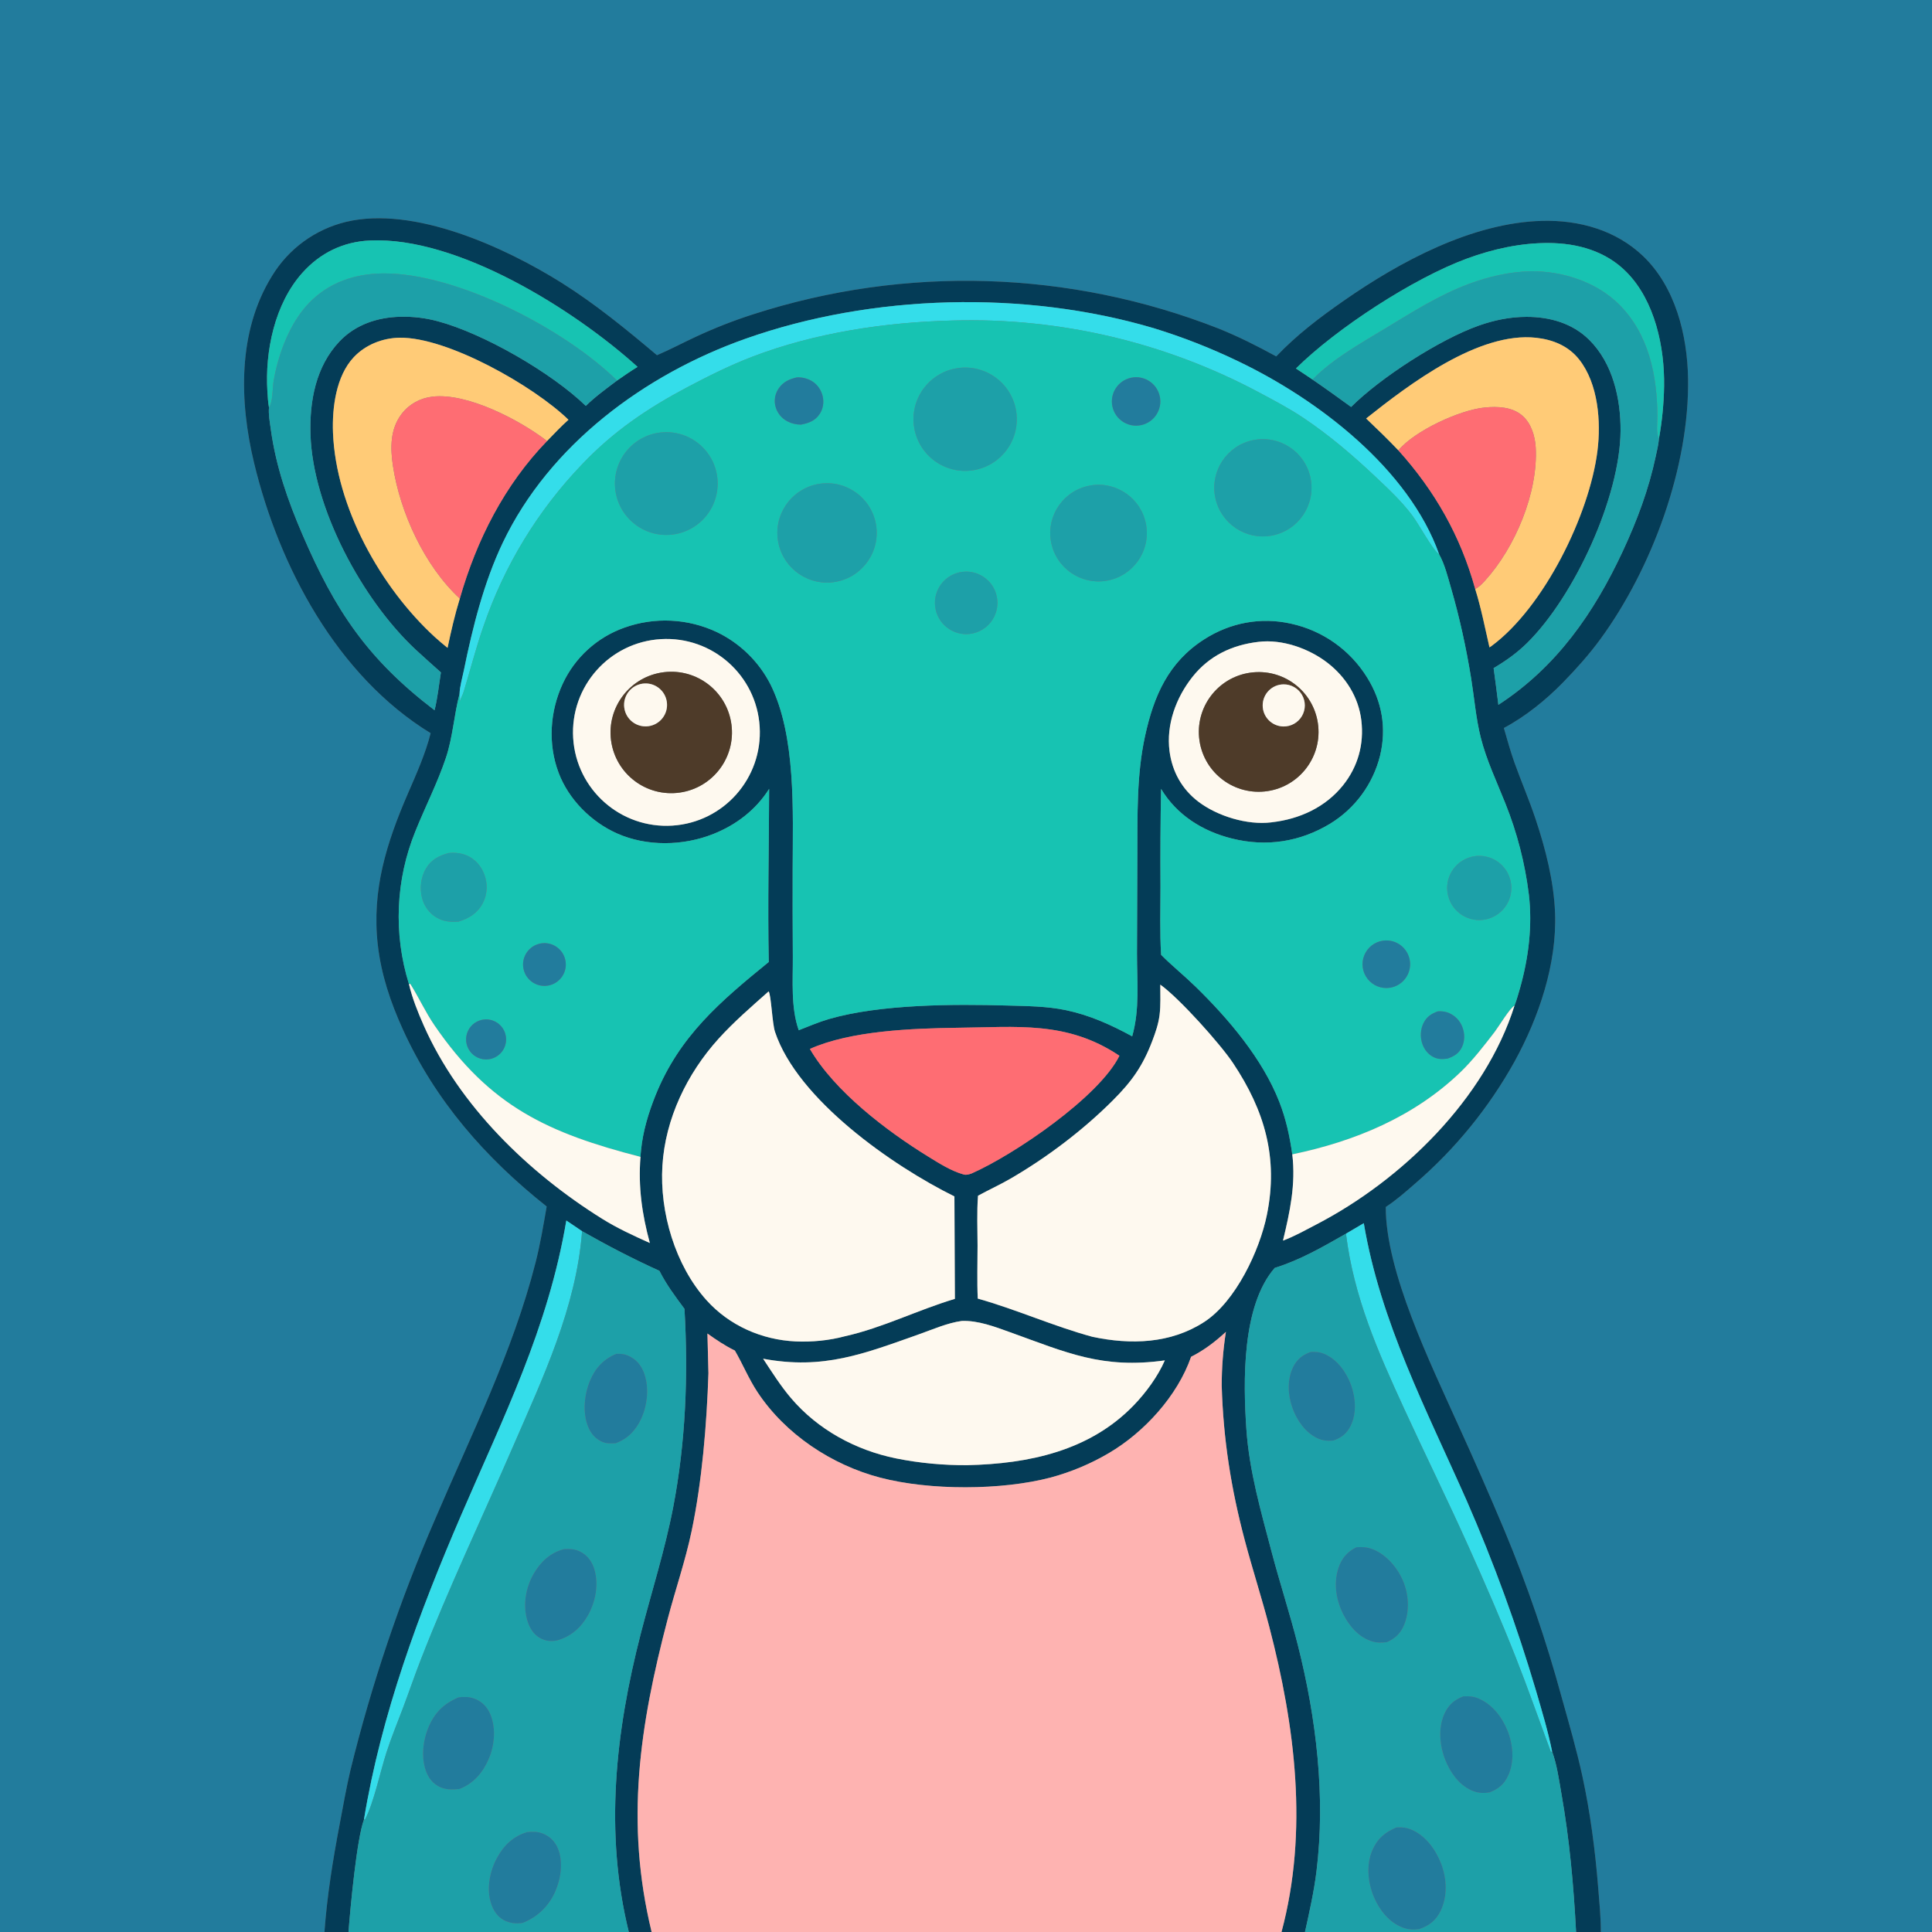 <?xml version="1.0" encoding="utf-8" ?>
<svg xmlns="http://www.w3.org/2000/svg" xmlns:xlink="http://www.w3.org/1999/xlink" width="1024" height="1024">
	<rect width="100%" height="100%" fill="#808080" stroke="none"/>
	<path fill="#227C9D" d="M0 0L1024 0L1024 1024L848.477 1024C848.493 1016.1 847.683 1008.12 847.049 1000.25C845.477 980.7 842.863 960.637 838.701 941.463C835.635 927.338 831.591 913.453 827.7 899.54C819.502 869.399 809.357 839.821 797.327 810.995C789.375 792.07 781.126 773.272 772.585 754.606C758.314 722.837 734.342 673.872 734.492 639.714C739.971 636.151 745.042 631.684 749.959 627.389C771.248 609.092 789.123 587.165 802.754 562.626C815.663 539.144 825.265 510.832 824.203 483.768C823.544 466.979 819.141 449.796 813.825 433.921C810.465 423.888 806.268 414.161 802.698 404.206C800.543 398.196 798.858 391.984 797.075 385.854C808.5 379.779 819.48 370.907 828.494 361.648C835.459 354.495 842.244 346.933 848.145 338.873C875.614 301.358 895.517 247.31 894.703 200.501C894.304 177.568 887.973 152.08 870.861 135.725C856.48 121.981 836.976 116.565 817.411 117.061C780.281 118.002 741.923 138.67 712.201 159.406C699.234 168.453 687.389 177.431 676.433 188.903C666.44 183.436 656.467 178.404 645.897 174.141C567.024 143.225 479.882 140.549 399.261 166.57C388.936 169.877 378.83 173.83 369.003 178.407C362.042 181.622 355.26 185.265 348.208 188.269C332.03 174.637 315.512 161.075 297.551 149.824C267.328 130.892 219.47 109.1 183.538 117.564C167.069 121.509 152.865 131.886 144.099 146.377C125.934 175.755 126.822 212.737 134.648 245.283C147.892 300.365 178.7 358.278 228.249 388.593C225.436 399.69 220.738 410.093 216.207 420.562C204.887 446.723 196.939 471.767 200.248 500.823C202.029 516.472 206.921 531.015 213.375 545.28C230.571 583.289 257.278 613.711 289.748 639.456C288.031 649.392 286.348 659.403 283.857 669.179C271.718 716.816 249.665 760.507 230.49 805.487C211.858 848.378 196.892 892.769 185.75 938.184C183.531 947.611 181.87 957.234 180.057 966.751C176.452 985.67 173.363 1004.77 171.97 1024L0 1024L0 0Z"/>
	<path fill="#043C57" d="M308.522 652.551L300.165 646.898C290.565 703.897 266.904 750.889 244.36 803.188C222.105 854.819 202.027 908.734 192.897 964.459C189.057 974.717 185.663 1011.55 184.707 1024L171.97 1024C173.363 1004.77 176.452 985.67 180.057 966.751C181.87 957.234 183.531 947.611 185.75 938.184C196.892 892.769 211.858 848.378 230.49 805.487C249.665 760.507 271.718 716.816 283.857 669.179C286.348 659.403 288.031 649.392 289.748 639.456C257.278 613.711 230.571 583.289 213.375 545.28C206.921 531.015 202.029 516.472 200.248 500.823C196.939 471.767 204.887 446.723 216.207 420.562C220.738 410.093 225.436 399.69 228.249 388.593C178.7 358.278 147.892 300.365 134.648 245.283C126.822 212.737 125.934 175.755 144.099 146.377C152.865 131.886 167.069 121.509 183.538 117.564C219.47 109.1 267.328 130.892 297.551 149.824C315.512 161.075 332.03 174.637 348.208 188.269C355.26 185.265 362.042 181.622 369.003 178.407C378.83 173.83 388.936 169.877 399.261 166.57C479.882 140.549 567.024 143.225 645.897 174.141C656.467 178.404 666.44 183.436 676.433 188.903C687.389 177.431 699.234 168.453 712.201 159.406C741.923 138.67 780.281 118.002 817.411 117.061C836.976 116.565 856.48 121.981 870.861 135.725C887.973 152.08 894.304 177.568 894.703 200.501C895.517 247.31 875.614 301.358 848.145 338.873C842.244 346.933 835.459 354.495 828.494 361.648C819.48 370.907 808.5 379.779 797.075 385.854C798.858 391.984 800.543 398.196 802.698 404.206C806.268 414.161 810.465 423.888 813.825 433.921C819.141 449.796 823.544 466.979 824.203 483.768C825.265 510.832 815.663 539.144 802.754 562.626C789.123 587.165 771.248 609.092 749.959 627.389C745.042 631.684 739.971 636.151 734.492 639.714C734.342 673.872 758.314 722.837 772.585 754.606C781.126 773.272 789.375 792.07 797.327 810.995C809.357 839.821 819.502 869.399 827.7 899.54C831.591 913.453 835.635 927.338 838.701 941.463C842.863 960.637 845.477 980.7 847.049 1000.25C847.683 1008.12 848.493 1016.1 848.477 1024L835.357 1024C834.052 999.2 831.881 975.016 827.559 950.529C826.289 943.328 825.206 935.256 822.667 928.39C820.488 917.509 817.213 906.761 814.119 896.108C803.999 861.862 791.755 828.279 777.458 795.556C756.195 747.46 731.646 700.697 722.836 648.313L713.387 653.881C700.979 660.934 689.355 667.724 675.633 672.021C658.164 692.074 658.872 732.233 660.61 757.51C662.143 779.79 668.352 801.169 674.019 822.663C678.377 839.19 683.725 855.445 687.908 872.011C697.674 910.681 702.665 952.257 697.747 991.989C696.412 1002.78 693.995 1013.39 691.669 1024L679.226 1024C693.55 970.562 686.471 914.879 672.729 862.192C668.725 846.84 663.833 831.737 659.762 816.408C652.484 789.002 648.367 762.826 647.533 734.495C647.523 724.924 648.266 715.367 649.757 705.913C643.982 711.203 638.311 715.579 631.305 719.118C624.117 739.841 606.437 759.194 587.687 770.195C578.061 775.848 567.723 780.191 556.947 783.107C530.761 789.989 492.715 790.038 466.518 783.177C440.783 776.438 416.314 760.219 401.533 737.923C396.857 730.87 393.729 723.101 389.494 715.822C384.306 713.294 379.632 710.145 374.95 706.797C375.165 713.81 375.344 720.825 375.487 727.84C374.6 754.82 372.107 785.167 366.554 811.605C363.275 827.216 357.966 842.565 353.914 858.012C338.972 914.968 331.279 965.901 345.375 1024L333.286 1024C320.288 971.288 326.195 917.977 339.605 865.934C345.348 843.647 352.417 821.62 356.778 798.999C363.428 764.503 364.838 728.741 362.782 693.714C357.828 687.039 353.278 681.001 349.496 673.553C335.285 667.123 322.096 660.232 308.522 652.551ZM686.869 195.304C689.819 197.223 692.728 199.21 695.655 201.165C702.573 205.896 709.33 210.782 716.115 215.696C731.512 200.281 763.001 179.924 783.774 172.571C791.935 169.683 800.356 167.957 809.029 167.938C821.347 167.911 833.395 171.277 842.319 180.123C854.832 192.527 859.043 211.332 858.928 228.398C858.69 263.562 834.399 316.188 809.356 340.838C804.01 346.101 798.099 350.311 791.648 354.105C792.538 360.587 793.379 367.075 794.171 373.569C825.04 353.494 844.903 324.842 860.19 291.975C867.728 275.77 873.864 259.371 877.58 241.856C878.225 238.817 879.045 235.544 879.284 232.45C880.943 223.277 881.854 213.983 882.006 204.662C882.302 183.99 877.165 159.572 862.199 144.316C851.19 133.094 836.204 128.901 820.828 128.803C806.063 128.709 791.234 131.99 777.424 137.079C749.138 147.504 708.372 174.003 686.869 195.304ZM327.051 201.699C330.638 199.226 334.201 196.714 337.928 194.454C304.527 164.262 242.667 125.284 196.027 127.468C181.868 128.13 169.705 134.04 160.261 144.604C145.56 161.049 140.386 186.123 141.733 207.611C141.908 210.41 142.078 213.22 142.564 215.984C142.22 219.631 143.041 223.918 143.535 227.538C146.211 247.117 152.539 265.292 160.32 283.366C177.68 323.687 194.851 349.373 230.325 376.444C231.936 369.971 232.629 362.989 233.703 356.384C229.204 352.401 224.741 348.379 220.314 344.317C191.897 317.828 165.773 269.145 164.567 230.275C164.018 212.568 167.373 194.198 179.947 180.946C188.442 171.992 200.15 168.14 212.295 167.886C218.898 167.723 225.491 168.51 231.87 170.221C256.268 176.706 292.24 197.488 310.5 215.135C315.582 210.144 321.384 205.989 327.051 201.699ZM289.944 233.754C293.667 229.956 297.315 226.009 301.297 222.482C282.998 204.666 237.267 178.622 211.82 178.998C202.8 179.132 193.774 182.681 187.538 189.284C178.083 199.294 175.989 216.176 176.495 229.34C178.011 268.768 201.8 311.451 230.598 337.762C232.749 339.702 234.957 341.577 237.219 343.386C239.049 334.584 241.062 325.856 243.715 317.261C252.584 286.256 267.39 257.034 289.944 233.754ZM724.084 221.808C729.893 227.336 735.646 232.887 741.172 238.701C760.551 260.255 774.112 284.083 781.877 312.137C785.03 322.2 787.096 332.853 789.462 343.14C789.875 342.866 790.282 342.581 790.681 342.285C818.371 321.763 842.405 272.838 846.673 239.026C848.639 223.459 847.111 203.424 837.037 190.602C831.368 183.388 823.196 180.034 814.26 179.037C783.779 175.638 746.962 203.625 724.084 221.808ZM762.795 293.85C746.716 248.435 698.375 211.58 656.201 191.453C641.754 184.495 626.801 178.64 611.471 173.936C543.199 153.717 462.217 155.808 395.11 179.553C341.721 198.444 291.248 235.725 266.461 287.692C256.516 308.542 250.519 332.424 245.925 354.989C245.11 358.995 243.699 363.714 243.566 367.753C240.624 378.963 240.025 390.675 236.322 401.703C231.858 415.002 225.473 427.405 220.247 440.377C209.676 466.207 208.438 494.914 216.748 521.557C218.514 529.121 221.481 536.515 224.626 543.609C243.488 586.152 280.103 621.612 319.178 645.991C327.126 650.95 335.886 654.993 344.431 658.817C340.267 643.545 338.229 629.061 339.466 613.175C339.525 611.939 339.657 610.701 339.781 609.47C340.781 599.526 343.706 589.832 347.424 580.587C360.123 549.009 382.006 530.594 407.467 509.864C406.83 479.316 407.592 448.673 407.657 418.117C400.576 429.288 390.18 437.239 377.947 442.081C362.081 448.362 342.834 448.743 327.112 441.768C313.321 435.649 301.367 423.698 296.047 409.51C290.329 394.26 291.433 377.046 298.272 362.346C304.727 348.486 316.477 337.799 330.884 332.683C346.935 326.915 364.621 327.771 380.04 335.063C392.298 340.969 402.274 350.742 408.43 362.876C421.989 390.228 420.204 430.207 420.126 460.323C420.072 475.919 420.101 491.516 420.214 507.112C420.286 519.74 419.098 534.021 423.35 546.043C428.644 543.979 434 541.667 439.46 540.088C466.697 532.21 505.684 532.139 533.816 532.95C544.145 533.247 554.825 533.286 564.975 535.412C577.564 538.048 588.858 543.167 600.08 549.275C604.163 534.844 602.617 520.341 602.623 505.512L602.824 452.908C602.895 432.093 602.421 410.604 606.892 390.153C611.575 368.73 619.28 350.985 638.315 338.814C652.105 329.997 668.322 326.94 684.326 330.568C701.104 334.233 715.67 344.566 724.674 359.19C732.53 371.832 734.958 385.945 731.474 400.474C727.747 415.506 718.251 428.466 705.04 436.55C689.028 446.258 671.225 448.963 653.063 444.464C637.452 440.596 623.766 432.049 615.397 418.128C615.068 435.434 614.963 452.743 615.081 470.052C615.077 482.016 614.68 494.145 615.416 506.083C621.196 511.9 627.663 517.091 633.546 522.825C651.028 539.864 669.125 561.111 678.063 584.016C681.62 593.131 683.564 602.194 684.941 611.832C686.832 627.749 683.7 642.181 680.013 657.54C686.057 655.315 692.02 651.928 697.731 648.963C743.024 625.452 787.071 582.505 802.711 533.063C803.847 530.025 804.761 526.873 805.643 523.751C810.176 507.685 812.286 490.646 810.315 474.022C808.265 457.476 804.08 441.264 797.865 425.793C793.309 414.314 787.827 402.872 784.815 390.863C782.257 380.664 781.419 369.993 779.748 359.619C777.152 343.505 773.6 327.239 769.043 311.562C767.375 305.822 765.729 299.072 762.795 293.85ZM350.295 338.749C322.956 340.365 302.121 363.869 303.796 391.205C305.471 418.541 329.019 439.326 356.352 437.592C383.602 435.864 404.31 412.403 402.64 385.149C400.97 357.895 377.553 337.137 350.295 338.749ZM666.997 340.197C652.996 341.84 640.902 347.555 632.032 358.761C623.325 369.759 618.048 384.031 619.879 398.15C621.282 408.978 626.475 418.314 635.185 424.928C645.266 432.583 661.07 437.415 673.728 435.877C673.874 435.859 674.018 435.831 674.162 435.809C688.757 434.16 702.512 427.863 711.826 416.236C719.746 406.351 723.036 394.435 721.539 381.856C720.07 369.521 713.335 358.832 703.584 351.29C693.765 343.694 679.508 338.651 666.997 340.197ZM614.981 521.874C614.968 527.176 615.251 532.727 614.594 537.988C614.002 542.724 612.441 547.23 610.752 551.673C605.671 565.041 599.881 573.193 589.705 583.345C573.897 599.114 555.073 613.357 535.789 624.593C530.091 627.913 524.118 630.596 518.365 633.769C517.695 642.468 518.116 651.458 518.125 660.195C518.134 669.517 517.801 678.982 518.233 688.282C538.826 694.059 558.359 702.932 579.008 708.53C599.278 712.833 620.465 712.241 638.311 700.633C654.911 689.837 667.618 662.865 671.479 643.909C677.628 613.712 670.325 588.63 653.513 563.423C646.808 553.369 625.128 529.123 614.981 521.874ZM407.396 525.449C398.297 533.528 388.928 541.601 380.765 550.645C364.125 569.08 352.624 592.899 351.086 617.873C349.571 642.486 357.857 670.663 374.48 689.142C386.565 702.576 403.703 710.143 421.729 710.982C430.259 711.379 439.645 710.47 447.886 708.224C467.815 703.783 486.502 694.261 506.109 688.43L505.862 634.127C473.133 617.974 422.711 582.816 410.764 546.887C409.276 542.412 408.742 527.42 407.396 525.449ZM507.367 544.741C483.831 545.068 450.857 546.252 429.256 555.959C442.403 578.521 469.989 599.477 491.992 613.029C497.773 616.59 504.182 620.687 510.75 622.495C512.266 622.913 513.584 622.446 515.004 621.948C537.573 611.987 582.6 581.342 593.317 559.574C565.51 540.92 538.912 544.437 507.367 544.741ZM509.719 700.134C502.097 701.187 494.324 704.639 487.088 707.198C457.854 717.535 436.471 726.121 404.47 720.158C409.123 727.208 413.701 734.486 419.178 740.938C433.473 757.778 453.54 768.65 475.035 773.002C487.186 775.463 500.23 776.663 512.625 776.573C545.129 775.857 577.541 769.096 600.996 744.738C607.386 738.102 613.696 729.509 617.384 721.039C584.211 725.666 565.439 716.942 535.374 706.114C527.351 703.224 518.37 699.775 509.719 700.134Z"/>
	<path fill="#17C3B2" d="M327.051 201.699C299.43 174.444 242.011 144.589 203.064 144.93C188.073 145.061 174.327 149.651 163.786 160.585C153.593 171.159 147.543 187.497 145.046 201.737C144.404 205.399 144.685 213.044 142.564 215.984C142.078 213.22 141.908 210.41 141.733 207.611C140.386 186.123 145.56 161.049 160.261 144.604C169.705 134.04 181.868 128.13 196.027 127.468C242.667 125.284 304.527 164.262 337.928 194.454C334.201 196.714 330.638 199.226 327.051 201.699Z"/>
	<path fill="#17C3B2" d="M695.655 201.165C692.728 199.21 689.819 197.223 686.869 195.304C708.372 174.003 749.138 147.504 777.424 137.079C791.234 131.99 806.063 128.709 820.828 128.803C836.204 128.901 851.19 133.094 862.199 144.316C877.165 159.572 882.302 183.99 882.006 204.662C881.854 213.983 880.943 223.277 879.284 232.45C877.685 229.911 878.478 223.742 878.463 220.654C878.358 198.915 873.851 176.709 857.771 160.987C845.867 149.347 827.954 143.585 811.506 143.796C800.427 143.937 788.981 146.592 778.627 150.439C762.848 156.301 748.611 165.362 734.283 174.041C721.22 181.954 706.391 190.171 695.655 201.165Z"/>
	<path fill="#1DA0A8" d="M695.655 201.165C706.391 190.171 721.22 181.954 734.283 174.041C748.611 165.362 762.848 156.301 778.627 150.439C788.981 146.592 800.427 143.937 811.506 143.796C827.954 143.585 845.867 149.347 857.771 160.987C873.851 176.709 878.358 198.915 878.463 220.654C878.478 223.742 877.685 229.911 879.284 232.45C879.045 235.544 878.225 238.817 877.58 241.856C873.864 259.371 867.728 275.77 860.19 291.975C844.903 324.842 825.04 353.494 794.171 373.569C793.379 367.075 792.538 360.587 791.648 354.105C798.099 350.311 804.01 346.101 809.356 340.838C834.399 316.188 858.69 263.562 858.928 228.398C859.043 211.332 854.832 192.527 842.319 180.123C833.395 171.277 821.347 167.911 809.029 167.938C800.356 167.957 791.935 169.683 783.774 172.571C763.001 179.924 731.512 200.281 716.115 215.696C709.33 210.782 702.573 205.896 695.655 201.165Z"/>
	<path fill="#1DA0A8" d="M142.564 215.984C144.685 213.044 144.404 205.399 145.046 201.737C147.543 187.497 153.593 171.159 163.786 160.585C174.327 149.651 188.073 145.061 203.064 144.93C242.011 144.589 299.43 174.444 327.051 201.699C321.384 205.989 315.582 210.144 310.5 215.135C292.24 197.488 256.268 176.706 231.87 170.221C225.491 168.51 218.898 167.723 212.295 167.886C200.15 168.14 188.442 171.992 179.947 180.946C167.373 194.198 164.018 212.568 164.567 230.275C165.773 269.145 191.897 317.828 220.314 344.317C224.741 348.379 229.204 352.401 233.703 356.384C232.629 362.989 231.936 369.971 230.325 376.444C194.851 349.373 177.68 323.687 160.32 283.366C152.539 265.292 146.211 247.117 143.535 227.538C143.041 223.918 142.22 219.631 142.564 215.984Z"/>
	<path fill="#34DDEA" d="M762.795 293.85C762.565 293.654 762.331 293.463 762.106 293.262C758.632 290.164 752.187 278.137 748.611 273.326C742.936 265.691 735.622 258.887 728.719 252.382C716.785 241.135 704.453 230.612 690.806 221.478C683.384 216.511 675.464 212.34 667.596 208.136C617.584 181.39 561.441 168.204 504.751 169.887C469.324 170.758 431.978 176.343 398.761 189.06C386.999 193.562 375.425 199.336 364.294 205.229C343.163 216.417 325.136 228.615 308.616 245.994C285.022 270.563 267.11 300.013 256.146 332.263C252.223 343.501 249.306 355.088 245.818 366.461C245.259 368.283 244.298 369.928 243.748 371.745C243.746 370.396 243.801 369.085 243.566 367.753C243.699 363.714 245.11 358.995 245.925 354.989C250.519 332.424 256.516 308.542 266.461 287.692C291.248 235.725 341.721 198.444 395.11 179.553C462.217 155.808 543.199 153.717 611.471 173.936C626.801 178.64 641.754 184.495 656.201 191.453C698.375 211.58 746.716 248.435 762.795 293.85Z"/>
	<path fill="#17C3B2" d="M243.566 367.753C243.801 369.085 243.746 370.396 243.748 371.745C244.298 369.928 245.259 368.283 245.818 366.461C249.306 355.088 252.223 343.501 256.146 332.263C267.11 300.013 285.022 270.563 308.616 245.994C325.136 228.615 343.163 216.417 364.294 205.229C375.425 199.336 386.999 193.562 398.761 189.06C431.978 176.343 469.324 170.758 504.751 169.887C561.441 168.204 617.584 181.39 667.596 208.136C675.464 212.34 683.384 216.511 690.806 221.478C704.453 230.612 716.785 241.135 728.719 252.382C735.622 258.887 742.936 265.691 748.611 273.326C752.187 278.137 758.632 290.164 762.106 293.262C762.331 293.463 762.565 293.654 762.795 293.85C765.729 299.072 767.375 305.822 769.043 311.562C773.6 327.239 777.152 343.505 779.748 359.619C781.419 369.993 782.257 380.664 784.815 390.863C787.827 402.872 793.309 414.314 797.865 425.793C804.08 441.264 808.265 457.476 810.315 474.022C812.286 490.646 810.176 507.685 805.643 523.751C804.761 526.873 803.847 530.025 802.711 533.063C800.569 533.822 794.107 544.467 792.169 546.981C786.676 554.109 780.583 562.006 774.1 568.235C749.378 591.985 718.093 604.937 684.941 611.832C683.564 602.194 681.62 593.131 678.063 584.016C669.125 561.111 651.028 539.864 633.546 522.825C627.663 517.091 621.196 511.9 615.416 506.083C614.68 494.145 615.077 482.016 615.081 470.052C614.963 452.743 615.068 435.434 615.397 418.128C623.766 432.049 637.452 440.596 653.063 444.464C671.225 448.963 689.028 446.258 705.04 436.55C718.251 428.466 727.747 415.506 731.474 400.474C734.958 385.945 732.53 371.832 724.674 359.19C715.67 344.566 701.104 334.233 684.326 330.568C668.322 326.94 652.105 329.997 638.315 338.814C619.28 350.985 611.575 368.73 606.892 390.153C602.421 410.604 602.895 432.093 602.824 452.908L602.623 505.512C602.617 520.341 604.163 534.844 600.08 549.275C588.858 543.167 577.564 538.048 564.975 535.412C554.825 533.286 544.145 533.247 533.816 532.95C505.684 532.139 466.697 532.21 439.46 540.088C434 541.667 428.644 543.979 423.35 546.043C419.098 534.021 420.286 519.74 420.214 507.112C420.101 491.516 420.072 475.919 420.126 460.323C420.204 430.207 421.989 390.228 408.43 362.876C402.274 350.742 392.298 340.969 380.04 335.063C364.621 327.771 346.935 326.915 330.884 332.683C316.477 337.799 304.727 348.486 298.272 362.346C291.433 377.046 290.329 394.26 296.047 409.51C301.367 423.698 313.321 435.649 327.112 441.768C342.834 448.743 362.081 448.362 377.947 442.081C390.18 437.239 400.576 429.288 407.657 418.117C407.592 448.673 406.83 479.316 407.467 509.864C382.006 530.594 360.123 549.009 347.424 580.587C343.706 589.832 340.781 599.526 339.781 609.47C339.657 610.701 339.525 611.939 339.466 613.175C290.677 600.538 259.874 586.659 230.256 543.408C225.429 536.36 221.987 528.676 217.498 521.525L216.748 521.557C208.438 494.914 209.676 466.207 220.247 440.377C225.473 427.405 231.858 415.002 236.322 401.703C240.025 390.675 240.624 378.963 243.566 367.753ZM509.332 194.916C494.365 196.13 483.17 209.176 484.242 224.154C485.314 239.131 498.253 250.45 513.24 249.52C528.43 248.578 539.936 235.426 538.849 220.245C537.763 205.065 524.502 193.685 509.332 194.916ZM422.344 200.023C418.351 200.918 415.035 202.42 412.683 205.922C410.799 208.68 410.182 212.11 410.987 215.351C411.87 218.78 414.164 221.673 417.302 223.313C419.557 224.482 422.065 225.079 424.605 225.052C428.621 224.249 431.865 223.129 434.299 219.64C436.234 216.866 436.809 213.371 436.063 210.091C435.288 206.681 433.178 203.62 430.123 201.874C427.808 200.551 425.003 199.865 422.344 200.023ZM599.489 200.214C592.559 201.685 588.13 208.492 589.594 215.424C591.058 222.356 597.86 226.792 604.794 225.335C611.737 223.876 616.181 217.061 614.715 210.119C613.249 203.177 606.429 198.741 599.489 200.214ZM351.343 229.121C336.479 230.113 325.171 242.865 325.963 257.741C326.756 272.618 339.355 284.096 354.24 283.503C364.049 283.112 372.887 277.473 377.375 268.743C381.863 260.013 381.305 249.543 375.915 241.339C370.525 233.136 361.137 228.468 351.343 229.121ZM664.131 233.294C650.261 236.165 641.307 249.688 644.079 263.578C646.851 277.467 660.311 286.517 674.219 283.844C688.268 281.143 697.43 267.518 694.63 253.489C691.83 239.459 678.14 230.395 664.131 233.294ZM435.639 256.265C421.231 257.751 410.73 270.597 412.137 285.012C413.545 299.428 426.333 310 440.756 308.671C455.291 307.332 465.962 294.423 464.544 279.896C463.126 265.368 450.159 254.768 435.639 256.265ZM578.139 257.284C564.112 259.564 554.625 272.832 557.006 286.843C559.387 300.854 572.723 310.244 586.716 307.762C600.568 305.306 609.842 292.134 607.486 278.265C605.129 264.397 592.024 255.028 578.139 257.284ZM508.56 303.353C499.607 305.308 493.944 314.163 495.922 323.111C497.901 332.059 506.77 337.7 515.713 335.698C524.624 333.704 530.24 324.874 528.268 315.958C526.297 307.042 517.481 301.404 508.56 303.353ZM237.813 452.125C232.716 453.478 228.64 455.531 225.813 460.232C223.044 464.835 222.351 470.764 223.684 475.939C224.806 480.291 227.475 484.028 231.363 486.319C235.162 488.558 238.785 488.738 243.072 488.47C248.689 486.748 253.164 483.983 255.951 478.593C258.356 473.942 258.538 468.55 256.769 463.65C255.12 459.08 251.919 455.339 247.415 453.416C244.374 452.118 241.085 451.809 237.813 452.125ZM779.868 454.15C770.841 456.429 765.323 465.542 767.487 474.598C769.651 483.653 778.693 489.287 787.775 487.238C793.754 485.889 798.546 481.429 800.317 475.561C802.089 469.694 800.567 463.327 796.334 458.894C792.101 454.462 785.81 452.65 779.868 454.15ZM733.126 498.563C728.629 499.157 724.798 502.121 723.093 506.324C721.388 510.527 722.072 515.323 724.884 518.882C727.696 522.441 732.203 524.215 736.687 523.528C743.521 522.482 748.237 516.128 747.261 509.284C746.285 502.439 739.98 497.657 733.126 498.563ZM285.667 500.254C279.656 501.841 276.045 507.974 277.575 514C279.105 520.027 285.204 523.695 291.244 522.222C297.366 520.729 301.094 514.53 299.544 508.423C297.994 502.316 291.76 498.646 285.667 500.254ZM762.218 536.009C758.72 537.211 756.27 538.774 754.546 542.154C752.821 545.534 752.638 549.68 753.861 553.253C754.89 556.26 756.959 558.892 759.844 560.308C762.316 561.522 764.589 561.414 767.237 561.087C770.759 559.801 773.289 558.385 774.921 554.854C776.415 551.621 776.376 547.807 775.146 544.498C773.922 541.133 771.375 538.415 768.097 536.975C766.152 536.121 764.315 535.931 762.218 536.009ZM256.763 540.342C252.959 540.658 249.617 542.992 248.012 546.455C246.407 549.919 246.786 553.977 249.004 557.084C251.222 560.19 254.937 561.866 258.734 561.473C264.522 560.873 268.747 555.725 268.207 549.932C267.666 544.138 262.561 539.861 256.763 540.342Z"/>
	<path fill="#FFCB77" d="M741.172 238.701C735.646 232.887 729.893 227.336 724.084 221.808C746.962 203.625 783.779 175.638 814.26 179.037C823.196 180.034 831.368 183.388 837.037 190.602C847.111 203.424 848.639 223.459 846.673 239.026C842.405 272.838 818.371 321.763 790.681 342.285C790.282 342.581 789.875 342.866 789.462 343.14C787.096 332.853 785.03 322.2 781.877 312.137C783.963 311.165 785.548 309.445 787.078 307.762C803.075 290.168 815.256 261.128 813.962 237.238C813.633 231.147 811.576 224.359 806.836 220.269C801.452 215.623 793.722 215.333 786.966 215.989C773.693 217.28 749.808 228.278 741.172 238.701Z"/>
	<path fill="#FFCB77" d="M289.944 233.754C275.7 222.768 247.804 208.088 229.259 210.227C222.711 210.982 216.888 214.149 212.868 219.4C206.763 227.377 206.829 237.381 208.257 246.846C211.996 271.629 225.075 300.084 243.715 317.261C241.062 325.856 239.049 334.584 237.219 343.386C234.957 341.577 232.749 339.702 230.598 337.762C201.8 311.451 178.011 268.768 176.495 229.34C175.989 216.176 178.083 199.294 187.538 189.284C193.774 182.681 202.8 179.132 211.82 178.998C237.267 178.622 282.998 204.666 301.297 222.482C297.315 226.009 293.667 229.956 289.944 233.754Z"/>
	<path fill="#1DA0A8" d="M513.24 249.52C498.253 250.45 485.314 239.131 484.242 224.154C483.17 209.176 494.365 196.13 509.332 194.916C524.502 193.685 537.763 205.065 538.849 220.245C539.936 235.426 528.43 248.578 513.24 249.52Z"/>
	<path fill="#227C9D" d="M424.605 225.052C422.065 225.079 419.557 224.482 417.302 223.313C414.164 221.673 411.87 218.78 410.987 215.351C410.182 212.11 410.799 208.68 412.683 205.922C415.035 202.42 418.351 200.918 422.344 200.023C425.003 199.865 427.808 200.551 430.123 201.874C433.178 203.62 435.288 206.681 436.063 210.091C436.809 213.371 436.234 216.866 434.299 219.64C431.865 223.129 428.621 224.249 424.605 225.052Z"/>
	<path fill="#227C9D" d="M604.794 225.335C597.86 226.792 591.058 222.356 589.594 215.424C588.13 208.492 592.559 201.685 599.489 200.214C606.429 198.741 613.249 203.177 614.715 210.119C616.181 217.061 611.737 223.876 604.794 225.335Z"/>
	<path fill="#FE6D73" d="M243.715 317.261C225.075 300.084 211.996 271.629 208.257 246.846C206.829 237.381 206.763 227.377 212.868 219.4C216.888 214.149 222.711 210.982 229.259 210.227C247.804 208.088 275.7 222.768 289.944 233.754C267.39 257.034 252.584 286.256 243.715 317.261Z"/>
	<path fill="#FE6D73" d="M741.172 238.701C749.808 228.278 773.693 217.28 786.966 215.989C793.722 215.333 801.452 215.623 806.836 220.269C811.576 224.359 813.633 231.147 813.962 237.238C815.256 261.128 803.075 290.168 787.078 307.762C785.548 309.445 783.963 311.165 781.877 312.137C774.112 284.083 760.551 260.255 741.172 238.701Z"/>
	<path fill="#1DA0A8" d="M354.24 283.503C339.355 284.096 326.756 272.618 325.963 257.741C325.171 242.865 336.479 230.113 351.343 229.121C361.137 228.468 370.525 233.136 375.915 241.339C381.305 249.543 381.863 260.013 377.375 268.743C372.887 277.473 364.049 283.112 354.24 283.503Z"/>
	<path fill="#1DA0A8" d="M674.219 283.844C660.311 286.517 646.851 277.467 644.079 263.578C641.307 249.688 650.261 236.165 664.131 233.294C678.14 230.395 691.83 239.459 694.63 253.489C697.43 267.518 688.268 281.143 674.219 283.844Z"/>
	<path fill="#1DA0A8" d="M440.756 308.671C426.333 310 413.545 299.428 412.137 285.012C410.73 270.597 421.231 257.751 435.639 256.265C450.159 254.768 463.126 265.368 464.544 279.896C465.962 294.423 455.291 307.332 440.756 308.671Z"/>
	<path fill="#1DA0A8" d="M586.716 307.762C572.723 310.244 559.387 300.854 557.006 286.843C554.625 272.832 564.112 259.564 578.139 257.284C592.024 255.028 605.129 264.397 607.486 278.265C609.842 292.134 600.568 305.306 586.716 307.762Z"/>
	<path fill="#1DA0A8" d="M515.713 335.698C506.77 337.7 497.901 332.059 495.922 323.111C493.944 314.163 499.607 305.308 508.56 303.353C517.481 301.404 526.297 307.042 528.268 315.958C530.24 324.874 524.624 333.704 515.713 335.698Z"/>
	<path fill="#FEF9EF" d="M356.352 437.592C329.019 439.326 305.471 418.541 303.796 391.205C302.121 363.869 322.956 340.365 350.295 338.749C377.553 337.137 400.97 357.895 402.64 385.149C404.31 412.403 383.602 435.864 356.352 437.592ZM351.886 356.279C334.124 358.442 321.538 374.679 323.872 392.419C326.205 410.16 342.562 422.589 360.279 420.085C377.757 417.615 389.983 401.526 387.681 384.025C385.379 366.525 369.408 354.145 351.886 356.279Z"/>
	<path fill="#FEF9EF" d="M674.162 435.809C674.018 435.831 673.874 435.859 673.728 435.877C661.07 437.415 645.266 432.583 635.185 424.928C626.475 418.314 621.282 408.978 619.879 398.15C618.048 384.031 623.325 369.759 632.032 358.761C640.902 347.555 652.996 341.84 666.997 340.197C679.508 338.651 693.765 343.694 703.584 351.29C713.335 358.832 720.07 369.521 721.539 381.856C723.036 394.435 719.746 406.351 711.826 416.236C702.512 427.863 688.757 434.16 674.162 435.809ZM664.252 356.351C646.761 357.944 633.895 373.449 635.556 390.934C637.217 408.42 652.772 421.225 670.25 419.497C687.634 417.778 700.355 402.326 698.703 384.936C697.051 367.546 681.648 354.766 664.252 356.351Z"/>
	<path fill="#4E3B29" d="M360.279 420.085C342.562 422.589 326.205 410.16 323.872 392.419C321.538 374.679 334.124 358.442 351.886 356.279C369.408 354.145 385.379 366.525 387.681 384.025C389.983 401.526 377.757 417.615 360.279 420.085ZM340.573 362.346C334.351 363.223 330.018 368.976 330.891 375.198C331.765 381.421 337.515 385.758 343.738 384.888C349.966 384.018 354.308 378.261 353.434 372.034C352.56 365.806 346.8 361.467 340.573 362.346Z"/>
	<path fill="#4E3B29" d="M670.25 419.497C652.772 421.225 637.217 408.42 635.556 390.934C633.895 373.449 646.761 357.944 664.252 356.351C681.648 354.766 697.051 367.546 698.703 384.936C700.355 402.326 687.634 417.778 670.25 419.497ZM680.306 362.721C674.193 362.78 669.265 367.744 669.249 373.857C669.234 379.969 674.138 384.958 680.25 385.048C684.271 385.107 688.012 382.999 690.046 379.53C692.079 376.061 692.09 371.766 690.074 368.287C688.058 364.808 684.327 362.682 680.306 362.721Z"/>
	<path fill="#FEF9EF" d="M343.738 384.888C337.515 385.758 331.765 381.421 330.891 375.198C330.018 368.976 334.351 363.223 340.573 362.346C346.8 361.467 352.56 365.806 353.434 372.034C354.308 378.261 349.966 384.018 343.738 384.888Z"/>
	<path fill="#FEF9EF" d="M680.25 385.048C674.138 384.958 669.234 379.969 669.249 373.857C669.265 367.744 674.193 362.78 680.306 362.721C684.327 362.682 688.058 364.808 690.074 368.287C692.09 371.766 692.079 376.061 690.046 379.53C688.012 382.999 684.271 385.107 680.25 385.048Z"/>
	<path fill="#1DA0A8" d="M243.072 488.47C238.785 488.738 235.162 488.558 231.363 486.319C227.475 484.028 224.806 480.291 223.684 475.939C222.351 470.764 223.044 464.835 225.813 460.232C228.64 455.531 232.716 453.478 237.813 452.125C241.085 451.809 244.374 452.118 247.415 453.416C251.919 455.339 255.12 459.08 256.769 463.65C258.538 468.55 258.356 473.942 255.951 478.593C253.164 483.983 248.689 486.748 243.072 488.47Z"/>
	<path fill="#1DA0A8" d="M787.775 487.238C778.693 489.287 769.651 483.653 767.487 474.598C765.323 465.542 770.841 456.429 779.868 454.15C785.81 452.65 792.101 454.462 796.334 458.894C800.567 463.327 802.089 469.694 800.317 475.561C798.546 481.429 793.754 485.889 787.775 487.238Z"/>
	<path fill="#227C9D" d="M736.687 523.528C732.203 524.215 727.696 522.441 724.884 518.882C722.072 515.323 721.388 510.527 723.093 506.324C724.798 502.121 728.629 499.157 733.126 498.563C739.98 497.657 746.285 502.439 747.261 509.284C748.237 516.128 743.521 522.482 736.687 523.528Z"/>
	<path fill="#227C9D" d="M291.244 522.222C285.204 523.695 279.105 520.027 277.575 514C276.045 507.974 279.656 501.841 285.667 500.254C291.76 498.646 297.994 502.316 299.544 508.423C301.094 514.53 297.366 520.729 291.244 522.222Z"/>
	<path fill="#FEF9EF" d="M216.748 521.557L217.498 521.525C221.987 528.676 225.429 536.36 230.256 543.408C259.874 586.659 290.677 600.538 339.466 613.175C338.229 629.061 340.267 643.545 344.431 658.817C335.886 654.993 327.126 650.95 319.178 645.991C280.103 621.612 243.488 586.152 224.626 543.609C221.481 536.515 218.514 529.121 216.748 521.557Z"/>
	<path fill="#FEF9EF" d="M518.365 633.769C524.118 630.596 530.091 627.913 535.789 624.593C555.073 613.357 573.897 599.114 589.705 583.345C599.881 573.193 605.671 565.041 610.752 551.673C612.441 547.23 614.002 542.724 614.594 537.988C615.251 532.727 614.968 527.176 614.981 521.874C625.128 529.123 646.808 553.369 653.513 563.423C670.325 588.63 677.628 613.712 671.479 643.909C667.618 662.865 654.911 689.837 638.311 700.633C620.465 712.241 599.278 712.833 579.008 708.53C558.359 702.932 538.826 694.059 518.233 688.282C517.801 678.982 518.134 669.517 518.125 660.195C518.116 651.458 517.695 642.468 518.365 633.769Z"/>
	<path fill="#FEF9EF" d="M447.886 708.224C439.645 710.47 430.259 711.379 421.729 710.982C403.703 710.143 386.565 702.576 374.48 689.142C357.857 670.663 349.571 642.486 351.086 617.873C352.624 592.899 364.125 569.08 380.765 550.645C388.928 541.601 398.297 533.528 407.396 525.449C408.742 527.42 409.276 542.412 410.764 546.887C422.711 582.816 473.133 617.974 505.862 634.127L506.109 688.43C486.502 694.261 467.815 703.783 447.886 708.224Z"/>
	<path fill="#FEF9EF" d="M684.941 611.832C718.093 604.937 749.378 591.985 774.1 568.235C780.583 562.006 786.676 554.109 792.169 546.981C794.107 544.467 800.569 533.822 802.711 533.063C787.071 582.505 743.024 625.452 697.731 648.963C692.02 651.928 686.057 655.315 680.013 657.54C683.7 642.181 686.832 627.749 684.941 611.832Z"/>
	<path fill="#227C9D" d="M767.237 561.087C764.589 561.414 762.316 561.522 759.844 560.308C756.959 558.892 754.89 556.26 753.861 553.253C752.638 549.68 752.821 545.534 754.546 542.154C756.27 538.774 758.72 537.211 762.218 536.009C764.315 535.931 766.152 536.121 768.097 536.975C771.375 538.415 773.922 541.133 775.146 544.498C776.376 547.807 776.415 551.621 774.921 554.854C773.289 558.385 770.759 559.801 767.237 561.087Z"/>
	<path fill="#227C9D" d="M258.734 561.473C254.937 561.866 251.222 560.19 249.004 557.084C246.786 553.977 246.407 549.919 248.012 546.455C249.617 542.992 252.959 540.658 256.763 540.342C262.561 539.861 267.666 544.138 268.207 549.932C268.747 555.725 264.522 560.873 258.734 561.473Z"/>
	<path fill="#FE6D73" d="M429.256 555.959C450.857 546.252 483.831 545.068 507.367 544.741C538.912 544.437 565.51 540.92 593.317 559.574C582.6 581.342 537.573 611.987 515.004 621.948C513.584 622.446 512.266 622.913 510.75 622.495C504.182 620.687 497.773 616.59 491.992 613.029C469.989 599.477 442.403 578.521 429.256 555.959Z"/>
	<path fill="#34DDEA" d="M300.165 646.898L308.522 652.551C305.477 692.893 287.744 730.213 271.869 766.798C255.495 804.534 237.798 841.651 222.894 880.018C219.668 888.322 216.789 896.767 213.646 905.105C210.678 912.98 207.46 920.761 204.861 928.771C201.575 938.898 198.145 955.485 193.504 964.296L192.897 964.459C202.027 908.734 222.105 854.819 244.36 803.188C266.904 750.889 290.565 703.897 300.165 646.898Z"/>
	<path fill="#34DDEA" d="M713.387 653.881L722.836 648.313C731.646 700.697 756.195 747.46 777.458 795.556C791.755 828.279 803.999 861.862 814.119 896.108C817.213 906.761 820.488 917.509 822.667 928.39L821.985 928.534C815.785 911.823 809.906 895.014 803.37 878.421C795.565 858.602 786.932 838.834 778.214 819.399C767.256 794.969 755.373 770.935 744.204 746.593C730.251 716.182 717.493 687.428 713.387 653.881Z"/>
	<path fill="#1DA0A8" d="M308.522 652.551C322.096 660.232 335.285 667.123 349.496 673.553C353.278 681.001 357.828 687.039 362.782 693.714C364.838 728.741 363.428 764.503 356.778 798.999C352.417 821.62 345.348 843.647 339.605 865.934C326.195 917.977 320.288 971.288 333.286 1024L184.707 1024C185.663 1011.55 189.057 974.717 192.897 964.459L193.504 964.296C198.145 955.485 201.575 938.898 204.861 928.771C207.46 920.761 210.678 912.98 213.646 905.105C216.789 896.767 219.668 888.322 222.894 880.018C237.798 841.651 255.495 804.534 271.869 766.798C287.744 730.213 305.477 692.893 308.522 652.551ZM326.639 717.574C319.89 720.311 315.487 725.143 312.7 731.82C309.643 739.147 308.696 748.715 311.7 756.207C313.166 759.863 315.681 762.779 319.372 764.286C321.653 765.218 323.908 765.053 326.317 764.954C332.726 762.588 336.969 758.148 339.836 751.978C343.253 744.622 344.205 734.853 341.171 727.224C339.517 723.062 336.714 720.023 332.528 718.359C330.551 717.573 328.739 717.512 326.639 717.574ZM298.984 821.05C291.853 822.889 286.785 827.506 283.095 833.728C278.86 840.869 277.135 849.741 279.195 857.865C280.254 862.045 282.338 866.057 286.231 868.213C289.252 869.886 292.205 870.067 295.533 869.396C302.782 867.294 308.066 862.56 311.699 856.04C315.6 849.038 317.336 840.226 315.219 832.384C314.081 828.169 311.705 824.566 307.772 822.52C304.769 820.958 302.255 820.92 298.984 821.05ZM243.086 899.616C235.063 903.001 230.187 907.889 226.913 915.949C223.959 923.223 223.039 932.905 226.384 940.197C227.991 943.701 230.656 946.337 234.32 947.616C237.447 948.708 240.386 948.567 243.623 948.169C250.975 945.27 255.835 939.618 258.954 932.481C262.1 925.284 262.972 916.245 259.992 908.846C258.372 904.824 255.516 901.824 251.424 900.305C248.611 899.262 246.025 899.297 243.086 899.616ZM279.411 971.055C272.066 973.193 266.977 978.115 263.396 984.724C259.591 991.746 257.798 1000.79 260.168 1008.56C261.317 1012.33 263.47 1015.8 267.029 1017.7C270.198 1019.39 273.583 1019.72 277.085 1019.16C284.949 1016.08 290.904 1010.24 294.313 1002.52C297.311 995.731 298.611 986.721 295.714 979.732C294.165 975.997 291.454 973.291 287.683 971.817C284.943 970.746 282.292 970.83 279.411 971.055Z"/>
	<path fill="#1DA0A8" d="M675.633 672.021C689.355 667.724 700.979 660.934 713.387 653.881C717.493 687.428 730.251 716.182 744.204 746.593C755.373 770.935 767.256 794.969 778.214 819.399C786.932 838.834 795.565 858.602 803.37 878.421C809.906 895.014 815.785 911.823 821.985 928.534L822.667 928.39C825.206 935.256 826.289 943.328 827.559 950.529C831.881 975.016 834.052 999.2 835.357 1024L691.669 1024C693.995 1013.39 696.412 1002.78 697.747 991.989C702.665 952.257 697.674 910.681 687.908 872.011C683.725 855.445 678.377 839.19 674.019 822.663C668.352 801.169 662.143 779.79 660.61 757.51C658.872 732.233 658.164 692.074 675.633 672.021ZM694.719 716.559C690.356 718.129 687.431 720.409 685.345 724.644C682.107 731.217 682.581 739.542 685.026 746.314C687.35 752.752 691.846 759.271 698.152 762.256C700.906 763.56 703.634 763.82 706.638 763.527C710.884 762.161 713.852 759.778 715.866 755.74C719.128 749.2 718.543 740.809 716.08 734.081C713.613 727.342 708.901 720.664 702.176 717.72C699.719 716.644 697.365 716.395 694.719 716.559ZM718.928 820.063C714.077 822.434 711.062 825.982 709.371 831.149C706.642 839.49 708.243 848.607 712.285 856.228C715.533 862.351 720.525 867.978 727.359 870.01C730.024 870.803 732.36 870.653 735.073 870.377C739.49 868.427 742.372 865.698 744.241 861.161C747.248 853.862 746.676 844.852 743.553 837.679C740.449 830.547 734.528 823.682 727.103 820.946C724.338 819.928 721.837 819.909 718.928 820.063ZM775.569 899.109C770.89 900.873 767.708 903.632 765.605 908.235C762.162 915.769 763.043 925.315 766.041 932.849C768.665 939.443 773.259 946.003 779.92 948.948C783.076 950.343 786.149 950.585 789.519 949.99C794.229 948.182 797.254 945.707 799.397 941.031C802.796 933.612 801.952 924.555 798.966 917.148C796.062 909.944 790.768 903.159 783.433 900.142C780.764 899.045 778.417 898.967 775.569 899.109ZM740.065 968.601C734.14 971.079 729.962 974.567 727.369 980.628C724.002 988.498 724.991 998.014 728.31 1005.74C731.196 1012.46 736.326 1018.92 743.31 1021.59C746.411 1022.77 749.043 1022.92 752.302 1022.45C757.581 1020.55 761.104 1017.91 763.599 1012.71C767.308 1004.98 766.852 995.742 763.862 987.875C761.055 980.488 755.734 973.088 748.32 969.846C745.55 968.635 743.05 968.397 740.065 968.601Z"/>
	<path fill="#FEF9EF" d="M404.47 720.158C436.471 726.121 457.854 717.535 487.088 707.198C494.324 704.639 502.097 701.187 509.719 700.134C518.37 699.775 527.351 703.224 535.374 706.114C565.439 716.942 584.211 725.666 617.384 721.039C613.696 729.509 607.386 738.102 600.996 744.738C577.541 769.096 545.129 775.857 512.625 776.573C500.23 776.663 487.186 775.463 475.035 773.002C453.54 768.65 433.473 757.778 419.178 740.938C413.701 734.486 409.123 727.208 404.47 720.158Z"/>
	<path fill="#FEB3B1" d="M375.487 727.84C375.344 720.825 375.165 713.81 374.95 706.797C379.632 710.145 384.306 713.294 389.494 715.822C393.729 723.101 396.857 730.87 401.533 737.923C416.314 760.219 440.783 776.438 466.518 783.177C492.715 790.038 530.761 789.989 556.947 783.107C567.723 780.191 578.061 775.848 587.687 770.195C606.437 759.194 624.117 739.841 631.305 719.118C638.311 715.579 643.982 711.203 649.757 705.913C648.266 715.367 647.523 724.924 647.533 734.495C648.367 762.826 652.484 789.002 659.762 816.408C663.833 831.737 668.725 846.84 672.729 862.192C686.471 914.879 693.55 970.562 679.226 1024L345.375 1024C331.279 965.901 338.972 914.968 353.914 858.012C357.966 842.565 363.275 827.216 366.554 811.605C372.107 785.167 374.6 754.82 375.487 727.84Z"/>
	<path fill="#227C9D" d="M706.638 763.527C703.634 763.82 700.906 763.56 698.152 762.256C691.846 759.271 687.35 752.752 685.026 746.314C682.581 739.542 682.107 731.217 685.345 724.644C687.431 720.409 690.356 718.129 694.719 716.559C697.365 716.395 699.719 716.644 702.176 717.72C708.901 720.664 713.613 727.342 716.08 734.081C718.543 740.809 719.128 749.2 715.866 755.74C713.852 759.778 710.884 762.161 706.638 763.527Z"/>
	<path fill="#227C9D" d="M326.317 764.954C323.908 765.053 321.653 765.218 319.372 764.286C315.681 762.779 313.166 759.863 311.7 756.207C308.696 748.715 309.643 739.147 312.7 731.82C315.487 725.143 319.89 720.311 326.639 717.574C328.739 717.512 330.551 717.573 332.528 718.359C336.714 720.023 339.517 723.062 341.171 727.224C344.205 734.853 343.253 744.622 339.836 751.978C336.969 758.148 332.726 762.588 326.317 764.954Z"/>
	<path fill="#227C9D" d="M735.073 870.377C732.36 870.653 730.024 870.803 727.359 870.01C720.525 867.978 715.533 862.351 712.285 856.228C708.243 848.607 706.642 839.49 709.371 831.149C711.062 825.982 714.077 822.434 718.928 820.063C721.837 819.909 724.338 819.928 727.103 820.946C734.528 823.682 740.449 830.547 743.553 837.679C746.676 844.852 747.248 853.862 744.241 861.161C742.372 865.698 739.49 868.427 735.073 870.377Z"/>
	<path fill="#227C9D" d="M295.533 869.396C292.205 870.067 289.252 869.886 286.231 868.213C282.338 866.057 280.254 862.045 279.195 857.865C277.135 849.741 278.86 840.869 283.095 833.728C286.785 827.506 291.853 822.889 298.984 821.05C302.255 820.92 304.769 820.958 307.772 822.52C311.705 824.566 314.081 828.169 315.219 832.384C317.336 840.226 315.6 849.038 311.699 856.04C308.066 862.56 302.782 867.294 295.533 869.396Z"/>
	<path fill="#227C9D" d="M789.519 949.99C786.149 950.585 783.076 950.343 779.92 948.948C773.259 946.003 768.665 939.443 766.041 932.849C763.043 925.315 762.162 915.769 765.605 908.235C767.708 903.632 770.89 900.873 775.569 899.109C778.417 898.967 780.764 899.045 783.433 900.142C790.768 903.159 796.062 909.944 798.966 917.148C801.952 924.555 802.796 933.612 799.397 941.031C797.254 945.707 794.229 948.182 789.519 949.99Z"/>
	<path fill="#227C9D" d="M243.623 948.169C240.386 948.567 237.447 948.708 234.32 947.616C230.656 946.337 227.991 943.701 226.384 940.197C223.039 932.905 223.959 923.223 226.913 915.949C230.187 907.889 235.063 903.001 243.086 899.616C246.025 899.297 248.611 899.262 251.424 900.305C255.516 901.824 258.372 904.824 259.992 908.846C262.972 916.245 262.1 925.284 258.954 932.481C255.835 939.618 250.975 945.27 243.623 948.169Z"/>
	<path fill="#227C9D" d="M752.302 1022.45C749.043 1022.92 746.411 1022.77 743.31 1021.59C736.326 1018.92 731.196 1012.46 728.31 1005.74C724.991 998.014 724.002 988.498 727.369 980.628C729.962 974.567 734.14 971.079 740.065 968.601C743.05 968.397 745.55 968.635 748.32 969.846C755.734 973.088 761.055 980.488 763.862 987.875C766.852 995.742 767.308 1004.98 763.599 1012.71C761.104 1017.91 757.581 1020.55 752.302 1022.45Z"/>
	<path fill="#227C9D" d="M277.085 1019.16C273.583 1019.72 270.198 1019.39 267.029 1017.7C263.47 1015.8 261.317 1012.33 260.168 1008.56C257.798 1000.79 259.591 991.746 263.396 984.724C266.977 978.115 272.066 973.193 279.411 971.055C282.292 970.83 284.943 970.746 287.683 971.817C291.454 973.291 294.165 975.997 295.714 979.732C298.611 986.721 297.311 995.731 294.313 1002.52C290.904 1010.24 284.949 1016.08 277.085 1019.16Z"/>
</svg>
